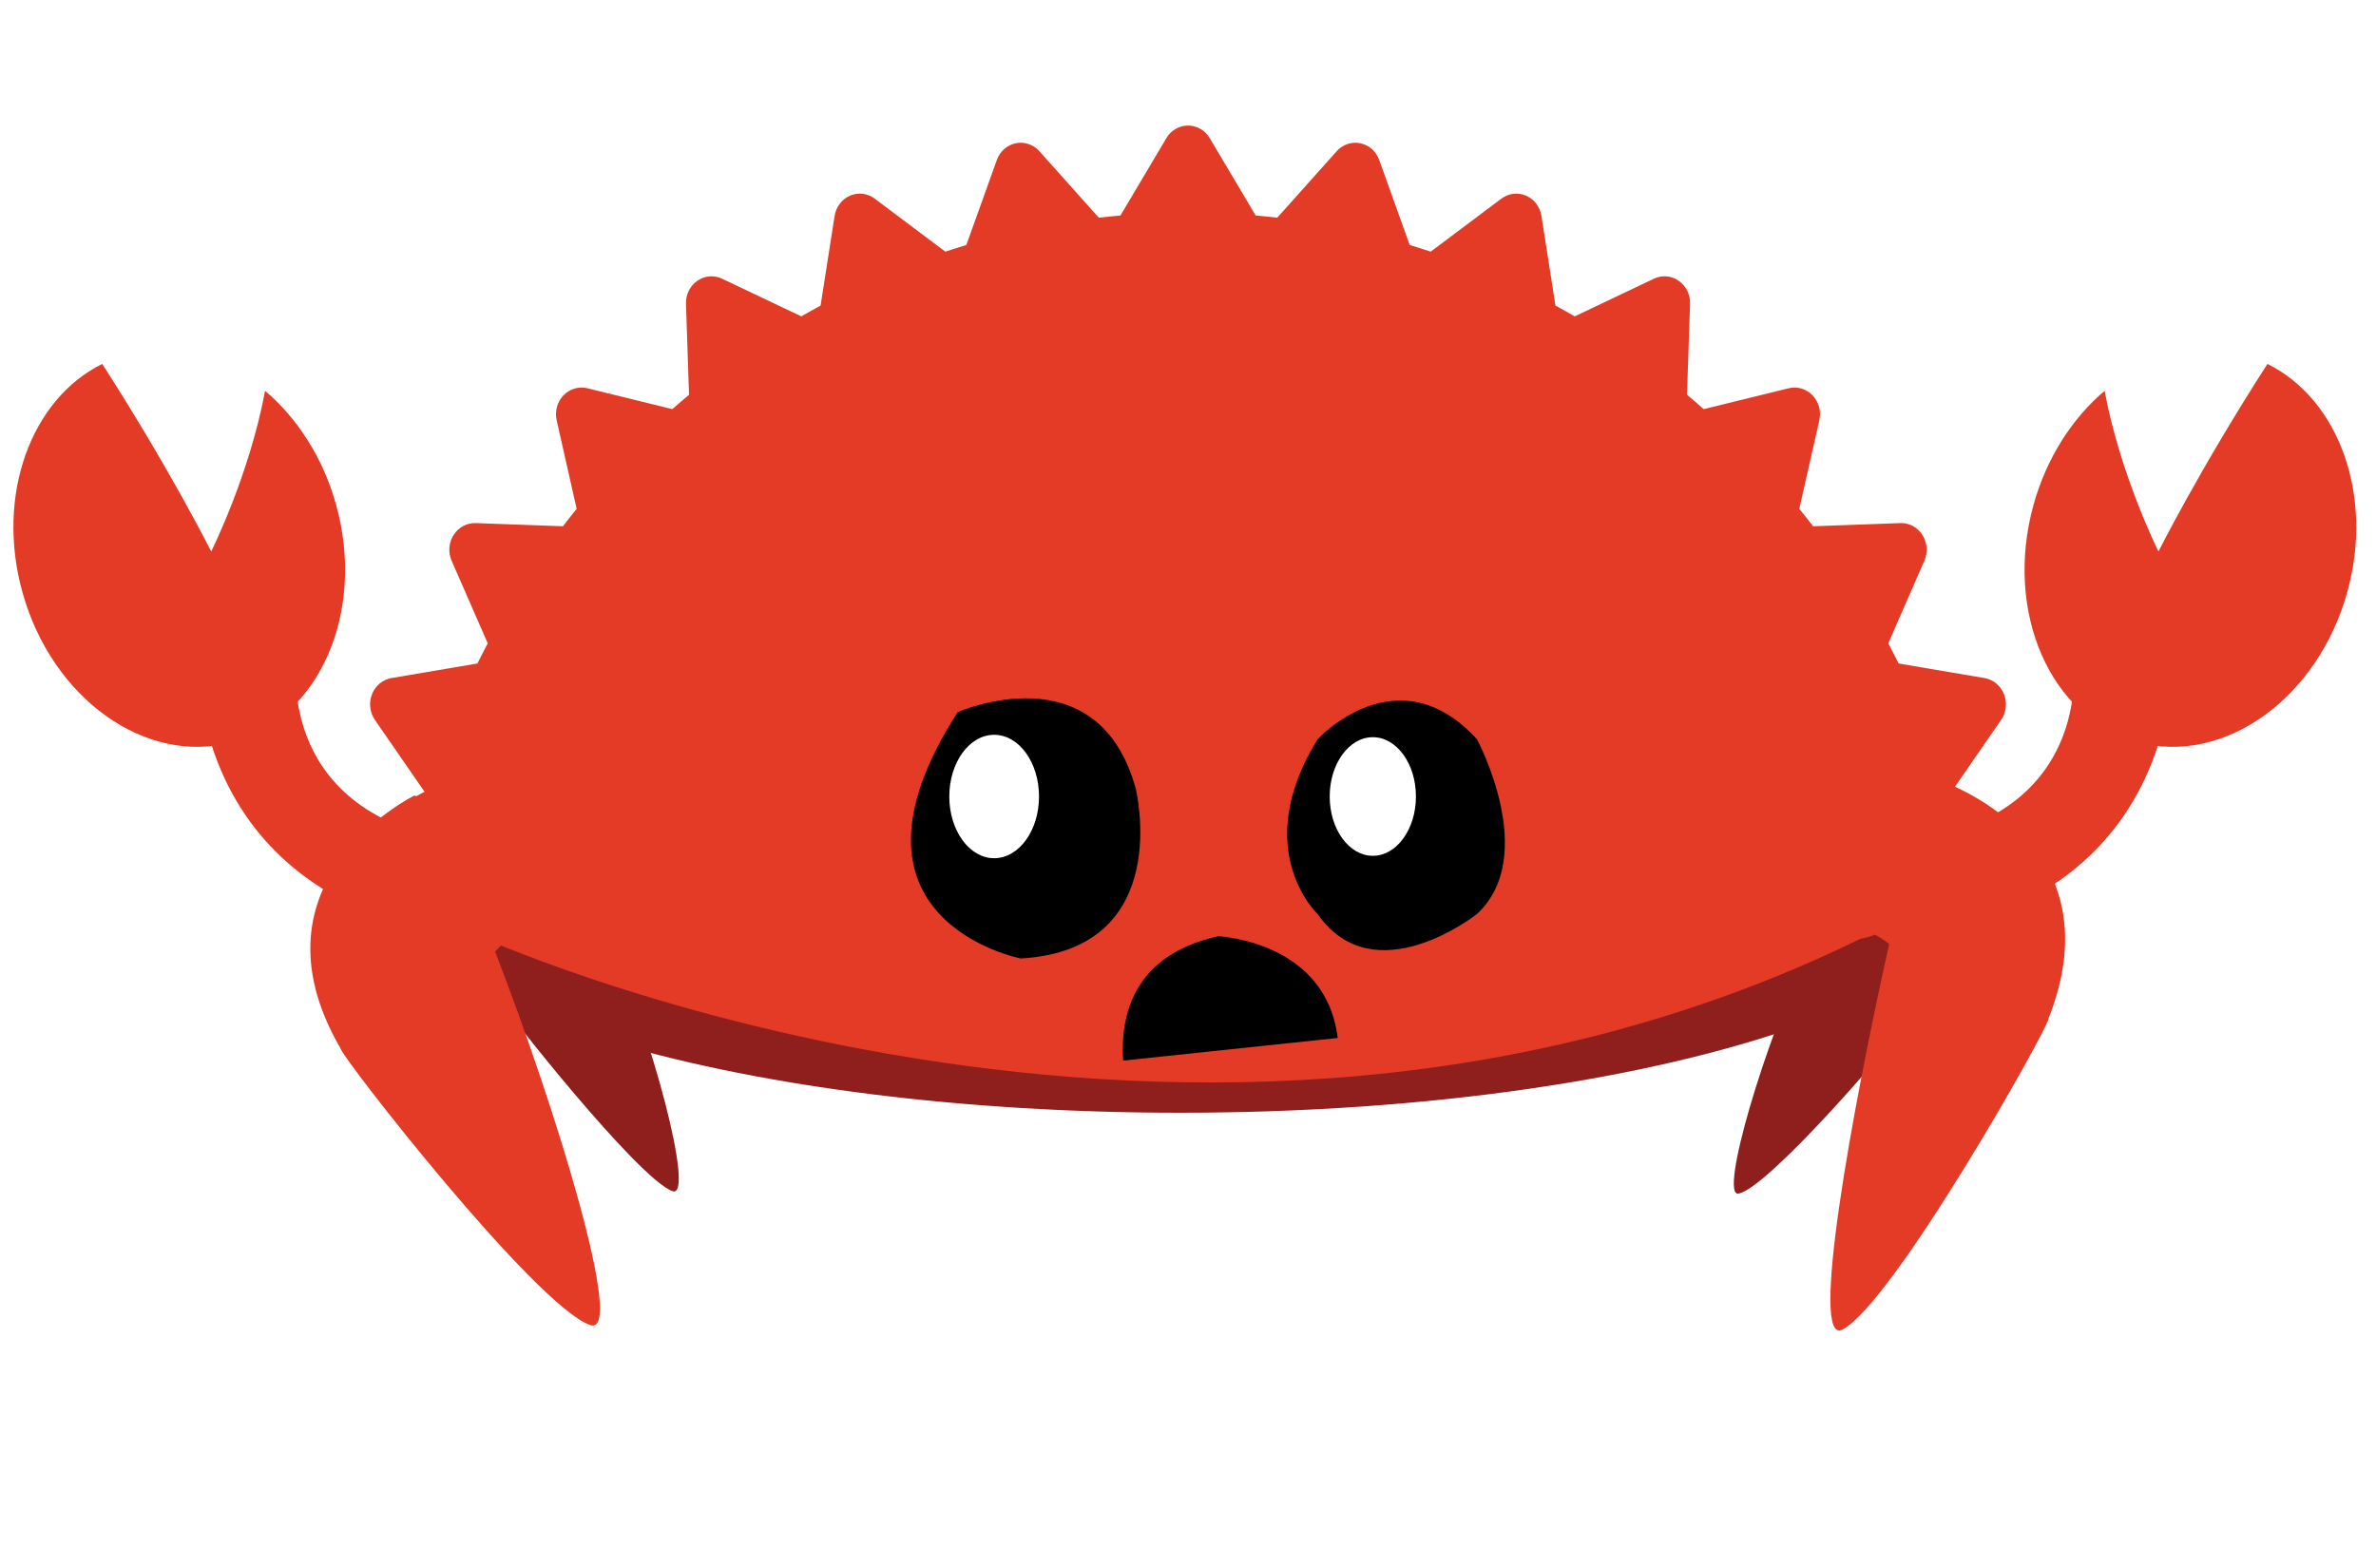 <?xml version="1.0" encoding="utf-8"?>
<!-- Generator: Adobe Illustrator 15.1.0, SVG Export Plug-In . SVG Version: 6.00 Build 0)  -->
<!DOCTYPE svg PUBLIC "-//W3C//DTD SVG 1.1//EN" "http://www.w3.org/Graphics/SVG/1.1/DTD/svg11.dtd">
<svg version="1.1" id="Layer_1" xmlns="http://www.w3.org/2000/svg" xmlns:xlink="http://www.w3.org/1999/xlink" x="0px" y="0px"
	 width="1434.979px" height="947px" viewBox="0 0 1434.979 947" enable-background="new 0 0 1434.979 947" xml:space="preserve">
<rect fill="#FFFFFF" width="1434.979" height="947"/>
<path fill="#8F1F1D" d="M712.827,368.579c-131.633,0-251.228,15.825-339.77,41.615v220.298
	c88.542,25.79,208.137,41.614,339.77,41.614c150.657,0,285.535-20.729,376.134-53.402V421.986
	C998.361,389.311,863.483,368.579,712.827,368.579"/>
<path fill="#8F1F1D" d="M1094.847,567.972c-3.856-10.663-4.629-24.154-1.36-37.162c5.85-23.289,22.421-36.198,37.013-28.833
	c3.618,1.827,6.773,4.73,9.387,8.418c0.239-0.001,0.479,0,0.715,0.016c0,0,44.552,53.106,3.313,116.003
	c-0.896,3.569-76.534,91.718-94.043,94.524C1038.411,722.773,1064.762,630.939,1094.847,567.972"/>
<path fill="#8F1F1D" d="M363.903,557.551c5.3-9.631,7.158-22.788,4.217-36.426c-5.266-24.416-23.91-41.109-41.642-37.285
	c-4.398,0.948-8.325,3.072-11.666,6.099c-0.282-0.059-0.564-0.113-0.845-0.153c0,0-56.292,41.952-12.057,113.924
	c0.805,3.741,83.851,108.838,104.311,115.764C419.612,724.004,394.974,626.947,363.903,557.551"/>
<path fill="#E23A26" d="M284.891,563.596l0.007,0.015C285.083,563.755,285.255,563.887,284.891,563.596"/>
<path fill="#E33B26" d="M1180.543,488.433c-0.88-3.064-1.756-6.126-2.662-9.162l30.683-44.451c3.13-4.522,3.771-10.398,1.73-15.555
	c-2.04-5.13-6.49-8.81-11.76-9.71l-51.887-8.805c-2.008-4.102-4.115-8.142-6.229-12.15l21.797-49.903
	c2.243-5.087,1.769-10.995-1.203-15.608c-2.961-4.636-7.99-7.344-13.349-7.133l-52.656,1.913c-2.727-3.55-5.496-7.068-8.322-10.521
	l12.102-53.49c1.225-5.433-0.322-11.118-4.104-15.064c-3.762-3.932-9.229-5.559-14.426-4.283l-51.289,12.608
	c-3.321-2.935-6.699-5.833-10.114-8.673l1.849-54.914c0.197-5.559-2.394-10.842-6.845-13.925
	c-4.445-3.104-10.093-3.573-14.955-1.266l-47.848,22.747c-3.854-2.21-7.728-4.4-11.644-6.517l-8.455-54.115
	c-0.857-5.483-4.386-10.139-9.326-12.266c-4.923-2.137-10.568-1.447-14.891,1.808l-42.659,32.007
	c-4.2-1.395-8.419-2.732-12.692-4.011l-18.386-51.316c-1.87-5.229-6.182-9.071-11.438-10.151c-5.238-1.072-10.63,0.742-14.263,4.802
	l-35.907,40.171c-4.342-0.5-8.685-0.956-13.043-1.331l-27.723-46.713c-2.811-4.732-7.771-7.612-13.116-7.612
	c-5.334,0-10.304,2.88-13.09,7.612l-27.733,46.713c-4.358,0.375-8.722,0.831-13.056,1.331l-35.91-40.171
	c-3.636-4.06-9.047-5.874-14.268-4.802c-5.255,1.092-9.573,4.922-11.433,10.151l-18.402,51.316
	c-4.26,1.279-8.481,2.627-12.691,4.011l-42.644-32.007c-4.336-3.266-9.98-3.955-14.916-1.808c-4.919,2.127-8.461,6.783-9.313,12.266
	l-8.461,54.115c-3.914,2.117-7.789,4.294-11.653,6.517L436.1,168.34c-4.858-2.316-10.529-1.838-14.954,1.266
	c-4.445,3.083-7.042,8.366-6.84,13.925l1.835,54.914c-3.405,2.84-6.774,5.738-10.112,8.673L354.75,234.51
	c-5.211-1.265-10.67,0.351-14.441,4.283c-3.795,3.946-5.332,9.631-4.113,15.064l12.079,53.49c-2.802,3.467-5.575,6.971-8.293,10.521
	l-52.655-1.913c-5.314-0.157-10.386,2.497-13.356,7.133c-2.974,4.613-3.425,10.521-1.211,15.608l21.814,49.903
	c-2.119,4.008-4.224,8.048-6.249,12.15l-51.882,8.805c-5.271,0.888-9.715,4.566-11.765,9.71c-2.037,5.157-1.375,11.033,1.735,15.555
	l30.69,44.451c-0.236,0.784-0.455,1.576-0.69,2.364l-16.863,17.911l45.341,64.05c0,0,435.152,200.731,838.797,3.396
	C1169.796,558.719,1180.543,488.433,1180.543,488.433"/>
<path d="M795.716,446.557c0,0,48.162-52.734,96.324,0c0,0,37.844,70.318,0,105.473c0,0-61.922,49.223-96.324,0
	C795.716,552.029,754.434,513.354,795.716,446.557"/>
<path fill="#FFFFFF" d="M855.154,481.097c0,19.782-11.66,35.82-26.041,35.82c-14.379,0-26.04-16.038-26.04-35.82
	c0-19.782,11.661-35.821,26.04-35.821C843.494,445.275,855.154,461.315,855.154,481.097"/>
<path d="M578.401,430.129c0,0,84.436-37.385,107.481,46.059c0,0,24.141,97.261-69.339,102.751
	C616.543,578.939,497.34,555.98,578.401,430.129"/>
<rect x="187.424" y="75.529" fill="none" width="1060" height="782"/>
<path fill="#FFFFFF" d="M627.514,481.096c0,20.579-12.13,37.27-27.095,37.27c-14.959,0-27.092-16.69-27.092-37.27
	c0-20.583,12.133-37.27,27.092-37.27C615.384,443.826,627.514,460.513,627.514,481.096"/>
<path fill="#E33B26" d="M299.026,574.745c10.967-12.463,37.611-27.557,35.57-46.282c-3.653-33.526-31.456-57.999-62.099-54.658
	c-7.599,0.827-14.658,3.292-20.923,7.035c-0.463-0.106-0.925-0.211-1.388-0.294c0,0-103.632,50.873-44.564,152.657
	c0.557,5.137,117.847,155.668,150.787,167.131C377.968,807.836,336.498,671.694,299.026,574.745"/>
<path fill="#E33B26" d="M1140.973,570.202c-12.692-10.7-46.162-20.418-46.92-39.238c-1.355-33.697,22.512-62.021,53.312-63.26
	c7.638-0.308,14.983,1.083,21.734,3.857c0.442-0.174,0.884-0.347,1.329-0.497c0,0,110.025,34.951,66.695,144.366
	c0.21,5.163-93.468,171.416-124.345,187.635C1092.57,813.681,1118.285,671.635,1140.973,570.202"/>
<rect x="187.484" y="75.843" fill="none" width="1059.75" height="781.686"/>
<rect x="187.424" y="75.529" fill="none" width="1060" height="782"/>
<g>
	<path fill="#E33B26" d="M283.144,565.511c0,0-137.214-4.942-161.62-140.761l57.596-25.427c0,0-13.912,96.957,106.615,110.022
		L283.144,565.511"/>
	<path fill="#E33B26" d="M127.552,333.083c0,0-24.965-49.774-65.807-113.261C18.721,241.035-2.671,299.05,13.482,357.484
		c17.846,64.558,74.749,105.16,127.097,90.69s80.318-78.535,62.471-143.092c-7.909-28.618-23.501-52.519-42.963-69.011
		C150.611,287.113,127.552,333.083,127.552,333.083"/>
</g>
<rect x="187.484" y="75.843" fill="none" width="1059.75" height="781.686"/>
<g>
	<path fill="#E33B26" d="M1148.012,565.511c0,0,137.214-4.942,161.62-140.761l-57.596-25.428c0,0,13.912,96.957-106.615,110.022
		L1148.012,565.511"/>
	<path fill="#E33B26" d="M1303.604,333.083c0,0,24.966-49.774,65.808-113.261c43.023,21.212,64.416,79.228,48.262,137.662
		c-17.846,64.558-74.748,105.16-127.096,90.689c-52.348-14.47-80.318-78.534-62.472-143.091
		c7.909-28.618,23.501-52.519,42.964-69.011C1280.544,287.113,1303.604,333.083,1303.604,333.083"/>
</g>
<path d="M807.895,626.942c-7.131-58.735-72.193-61.431-72.193-61.431c-50.936,11.227-59.183,47.369-57.392,75.104L807.895,626.942z"
	/>
</svg>
